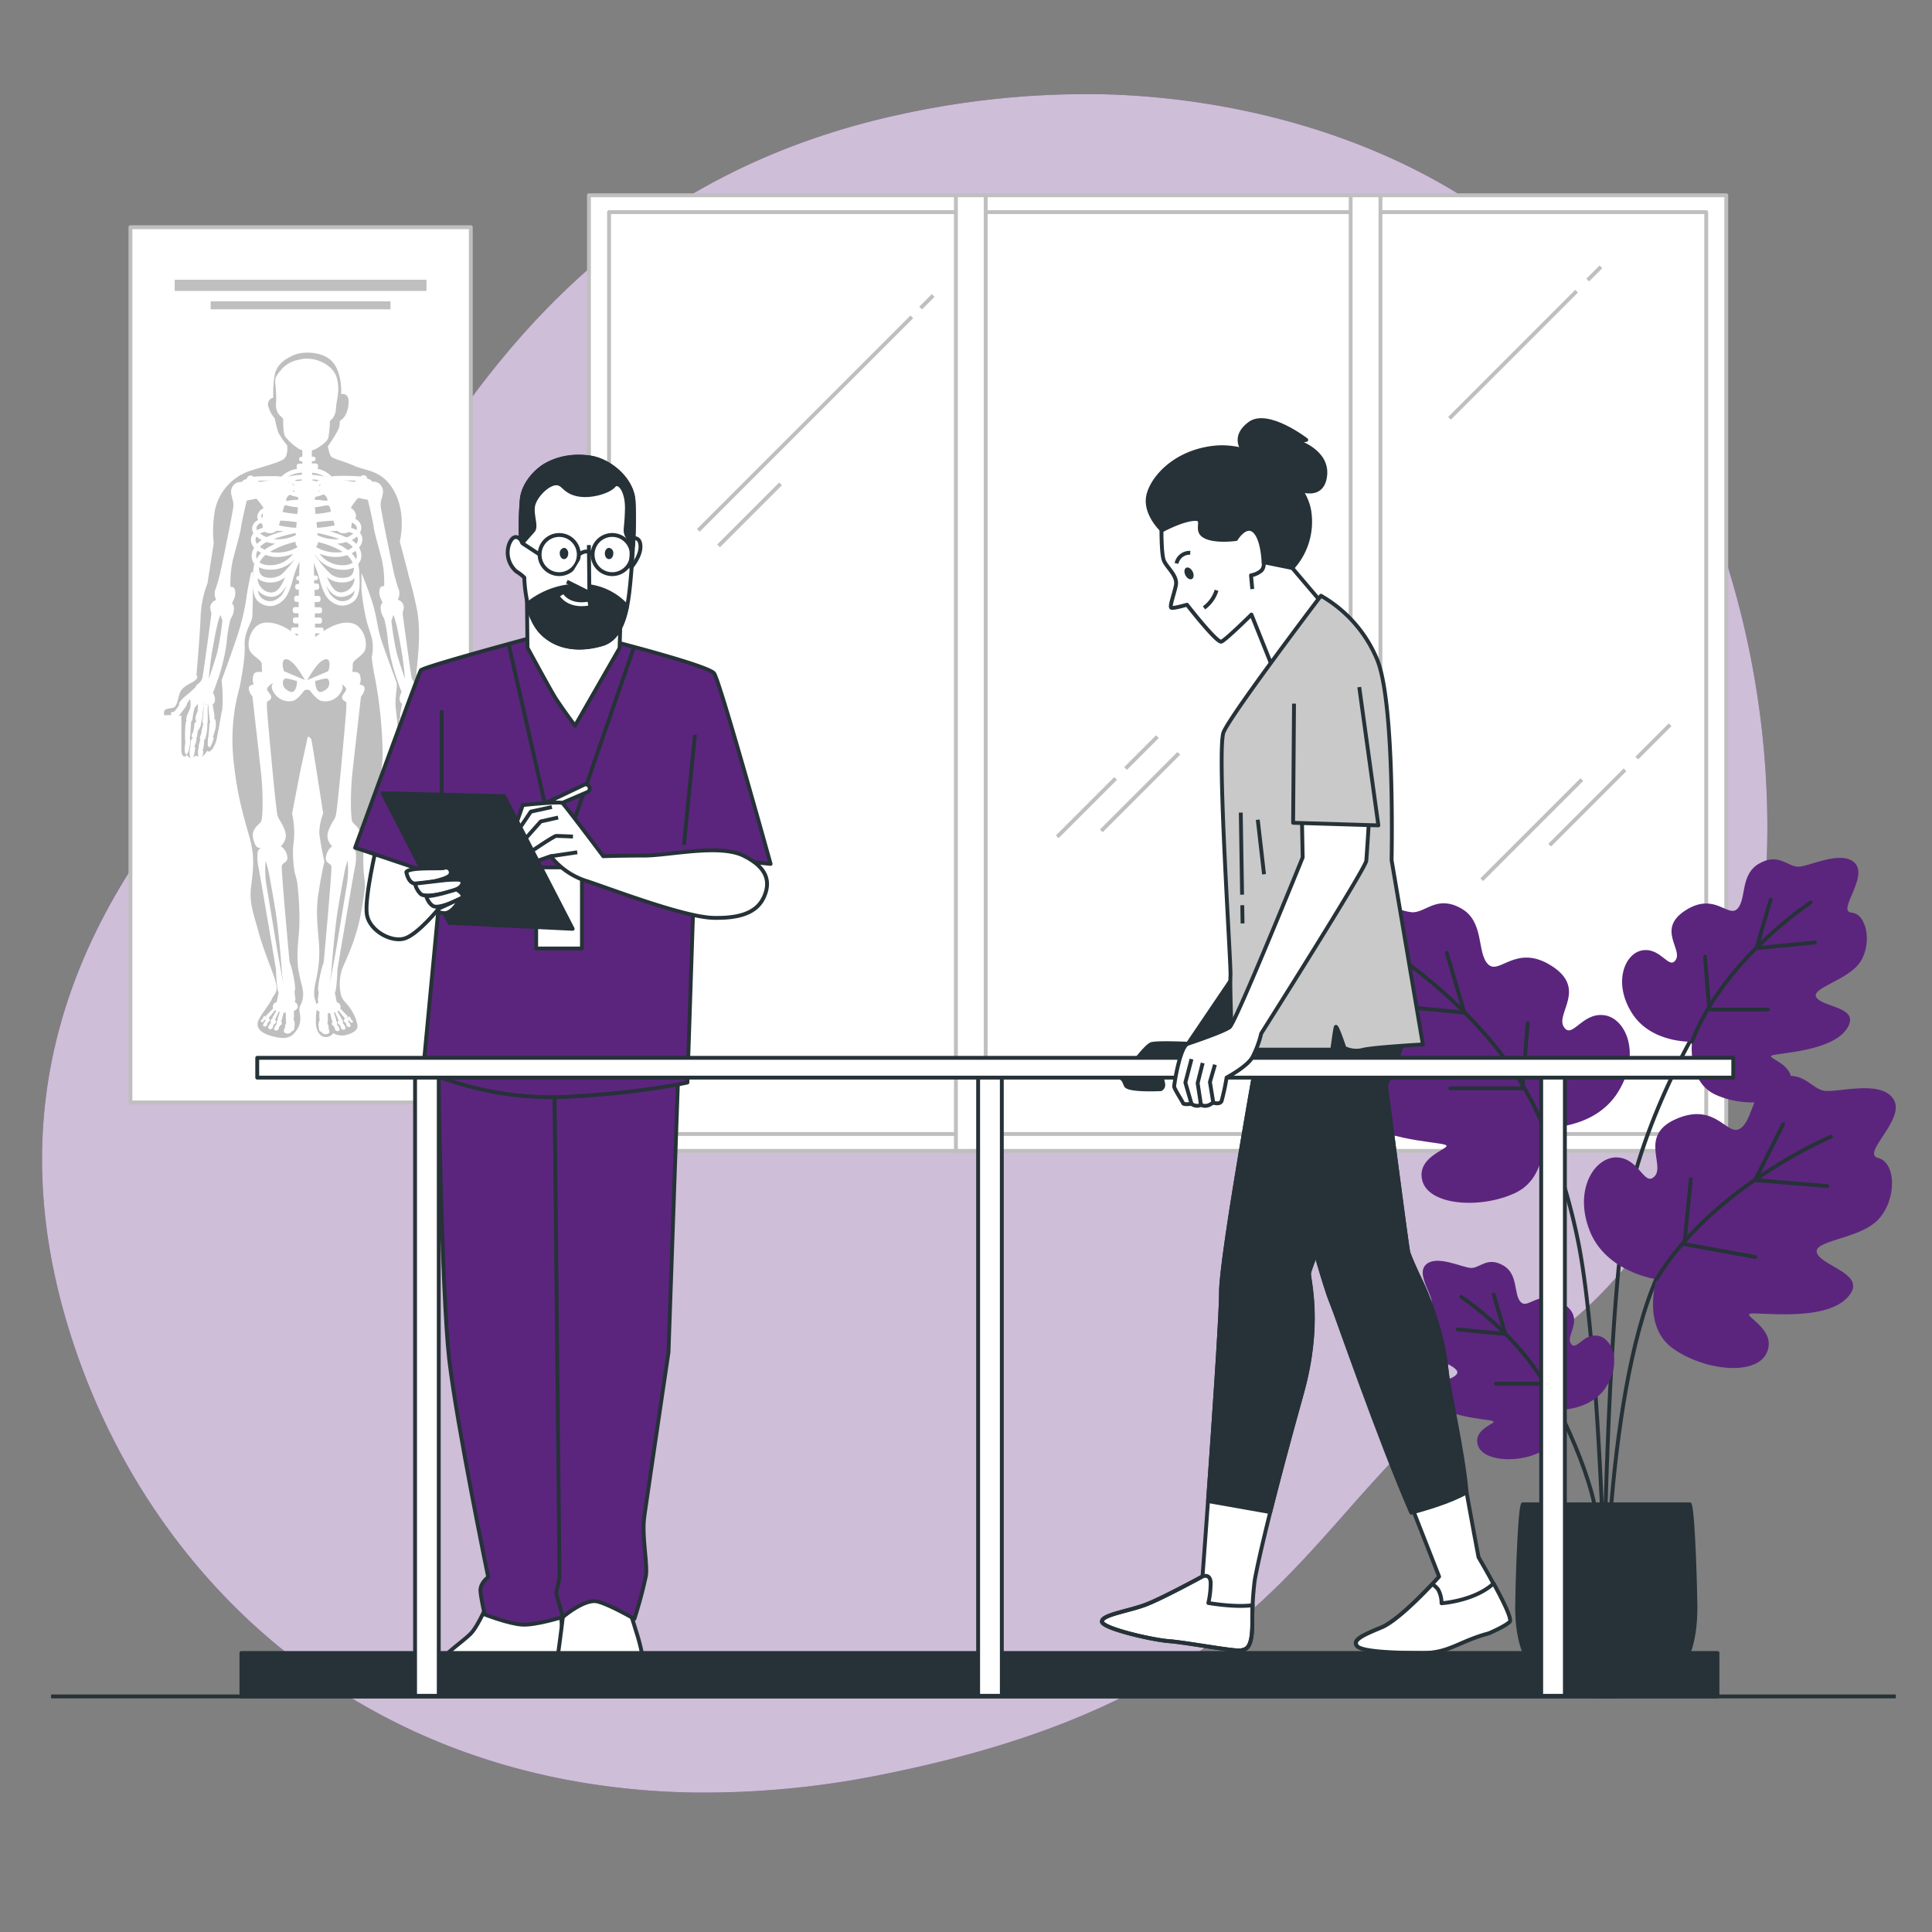 <svg xmlns="http://www.w3.org/2000/svg" viewBox="0 0 500 500"><rect x="0" y="0" width="500" height="500" fill="#808080" stroke="none"/><g id="freepik--background-simple--inject-37"><path d="M456,238.25c-4.94,41.8-24,90.4-62.14,112.73-57.6,33.74-52.77,85.64-165.19,108.2a231.3,231.3,0,0,1-49.85,4.71,192.77,192.77,0,0,1-24.46-2c-71.45-10.43-119.53-60.1-137.17-120C-6.07,263,40.28,211.38,71,180.28s53.22-128,163.56-151a223.81,223.81,0,0,1,51.23-4.87c39.26,1,82.08,13.85,111.71,40.76q3.35,3,6.5,6.28C445.19,113.67,462.69,181.26,456,238.25Z" style="fill:#5B257D"></path><path d="M456,238.25c-4.94,41.8-24,90.4-62.14,112.73-57.6,33.74-52.77,85.64-165.19,108.2a231.3,231.3,0,0,1-49.85,4.71,192.77,192.77,0,0,1-24.46-2c-71.45-10.43-119.53-60.1-137.17-120C-6.07,263,40.28,211.38,71,180.28s53.22-128,163.56-151a223.81,223.81,0,0,1,51.23-4.87c39.26,1,82.08,13.85,111.71,40.76q3.35,3,6.5,6.28C445.19,113.67,462.69,181.26,456,238.25Z" style="fill:#fff;opacity:0.7"></path></g><g id="freepik--Window--inject-37"><rect x="152.42" y="50.54" width="294.33" height="247.31" style="fill:#fff;stroke:#bfbfbf;stroke-linejoin:round"></rect><rect x="157.62" y="54.9" width="283.95" height="238.58" style="fill:#fff;stroke:#bfbfbf;stroke-linejoin:round"></rect><rect x="247.39" y="50.54" width="7.71" height="247.31" style="fill:#fff;stroke:#bfbfbf;stroke-linejoin:round"></rect><rect x="349.55" y="50.54" width="7.71" height="247.31" style="fill:#fff;stroke:#bfbfbf;stroke-linejoin:round"></rect><line x1="235.98" y1="82" x2="180.72" y2="137.26" style="fill:#fff;stroke:#bfbfbf;stroke-linejoin:round"></line><line x1="241.51" y1="76.47" x2="238.26" y2="79.73" style="fill:#fff;stroke:#bfbfbf;stroke-linejoin:round"></line><line x1="202.01" y1="125.23" x2="185.97" y2="141.27" style="fill:#fff;stroke:#bfbfbf;stroke-linejoin:round"></line><line x1="288.71" y1="201.47" x2="273.61" y2="216.57" style="fill:#fff;stroke:#bfbfbf;stroke-linejoin:round"></line><line x1="299.53" y1="190.65" x2="291.29" y2="198.89" style="fill:#fff;stroke:#bfbfbf;stroke-linejoin:round"></line><line x1="305.08" y1="194.97" x2="285.02" y2="215.03" style="fill:#fff;stroke:#bfbfbf;stroke-linejoin:round"></line><line x1="408.02" y1="75.36" x2="375.13" y2="108.26" style="fill:#fff;stroke:#bfbfbf;stroke-linejoin:round"></line><line x1="414.32" y1="69.06" x2="410.9" y2="72.48" style="fill:#fff;stroke:#bfbfbf;stroke-linejoin:round"></line><line x1="420.55" y1="199.23" x2="401.05" y2="218.73" style="fill:#fff;stroke:#bfbfbf;stroke-linejoin:round"></line><line x1="432.22" y1="187.56" x2="423.59" y2="196.19" style="fill:#fff;stroke:#bfbfbf;stroke-linejoin:round"></line><line x1="409.38" y1="201.76" x2="383.46" y2="227.68" style="fill:#fff;stroke:#bfbfbf;stroke-linejoin:round"></line></g><g id="freepik--Poster--inject-37"><rect x="33.76" y="58.8" width="88.08" height="226.51" style="fill:#fff;stroke:#bfbfbf;stroke-linejoin:round"></rect><rect x="54.52" y="77.98" width="46.54" height="2.07" style="fill:#bfbfbf"></rect><rect x="45.21" y="72.39" width="65.16" height="2.9" style="fill:#bfbfbf"></rect><path d="M88.29,102s.36-5-2-8.06-7.71-3.05-10-2.15S71.62,94.29,71.09,97a27.61,27.61,0,0,0-.36,5.92,1.73,1.73,0,0,0-1.26,2.33,7.35,7.35,0,0,0,1.62,3s.53,2.51.89,3.58a17.56,17.56,0,0,0,2.33,3.41s.36,2.69-.89,3.58-4.31,1.62-8.61,3a13.68,13.68,0,0,0-9.14,10,30.55,30.55,0,0,0-.36,8.78L53.7,150.93a27,27,0,0,0-1.79,8.78c-.18,5-1.08,15.06-1.08,15.06s1.08.71-1.43,2-2.69,2.15-3,3-.54,2.68-1.25,3.22-3.05,0-2.69,1.79,2.86.72,2.86.72l1.62-.36v9.14c0,.9.54,2.16,1.43,1.08,0,0,.9,1.25,1.44.72l.87-.51a3,3,0,0,0,1.56.25c.5-.18,1.49-1.56,1.49-1.56s.25.75,1.19-.37a7.77,7.77,0,0,0,1.3-3.43c.25-.93,1.06-6,1.31-6.91a39.67,39.67,0,0,0,0-5.49l-.18-2s4.05-11,4.73-13.64a57.81,57.81,0,0,0,1.68-7.61C64,152.6,65,148.18,65,148.18l.44-.19s.06,10.53-.19,11.9-2.12,3.93-1.93,7.17-.93,8.72-1.25,10.59a50.42,50.42,0,0,0-1.68,18.63c1,10.4,3.08,16.24,4.3,20.86s.88,7.6.33,12,.33,6.39,1.87,12,4.29,11.57,4.62,13.77-.66,2.42-1.21,3.75-3.52,4.73-3.63,6.16.88,2.54,3.63,3.31,4.74.77,6.06-1A5.36,5.36,0,0,0,77.7,263c-.11-1.32-.44-1.54,0-2.75a6,6,0,0,0,.66-4c-.33-2.09-.11-.22-1-4.51s.11-9.92.11-12.34a76.83,76.83,0,0,0-.55-11c-.55-2.87-.66-1.54-1-5.51s.22-4.4.22-7.27a23.12,23.12,0,0,0-.55-5.06s2.2-11.46,2.31-11.9,1.76-8,1.76-8a1.24,1.24,0,0,1,.89.66c.22.55,3.08,19.17,3.08,19.17a15.84,15.84,0,0,0-1,4.95c.11,2,1.32,7.6,1.32,7.6s-.88,3.53-1.65,9,.44,11.24.33,14.65a32.58,32.58,0,0,1-.77,6.61c-.33,1.54-.88,3.74-.33,5.4l.55,1.65a24,24,0,0,0-.33,4.51c.11,2,1,3.31,2.31,3.53a2.48,2.48,0,0,0,2.2-1,4.48,4.48,0,0,0,3.42.44c1.87-.55,3.19-1.33,2.75-2.87a11.47,11.47,0,0,0-2-4.29c-1.21-1.65-2-1.87-2.32-3.86a12.29,12.29,0,0,1,.45-6.05c.66-1.77,3.52-7.16,4.84-14.32s1.1-7.6.77-10.13a44,44,0,0,1,.44-10.69c.55-2.75,4.41-12.66,4.41-20.7A112.91,112.91,0,0,0,97,175.18,46.64,46.64,0,0,1,96.2,170a10.91,10.91,0,0,0,0-5c-.66-2.31-1.1-3.19-1.65-5.73a64.21,64.21,0,0,1-1-6.72v-4.29s2.09,5.07,3.09,8.59,1,5.62,2.09,8.92,3.41,9.47,3.85,10.79-.55,3.64-.11,7.16.88,9.58,1.65,10.47,1.66-.11,1.66-.11.33,1.76,1,2,1.54-.44,1.54-.44a.9.9,0,0,0,1.32.66,2.12,2.12,0,0,0,1.32-1.21s1.65.66,1.43-1.54-.77-5.18-.77-5.84.11-2.76.11-2.76a5.19,5.19,0,0,0,2,1c.88.11,1.76,1,2.42,0s.11-1.33-1.1-2.1a5.59,5.59,0,0,1-2.2-2.31c-.89-1.32-.12-1.65-2-3.3s-3.08-2.43-3.08-3.86,1.43-10.35.11-16.74-2-8-2.2-9-2.21-8.48-2.21-8.48,1.77-6.94-1.32-12.78-7.27-5.39-10.46-6.82-5.73-1.77-6.17-2.65a10,10,0,0,1-.66-2.42s2.86-4,3-5.29l.11-1.32s1.77-.66,2.21-4.07S88.29,102,88.29,102Z" style="fill:#bfbfbf"></path><path d="M114.55,185c.4-1.2-.4-.5-.9-1.1s-1.11-1.51-1.11-1.51c.51-.6-1.8-2.51-2.1-2.71s-2.11-1.9-2.11-1.9c-.3-1-1.51-1-1.81-2.51s-2.31-16.16-2.31-16.57.2-.6.3-1.5a2.14,2.14,0,0,0-1.58-2,.91.91,0,0,0,.08-.13,3.48,3.48,0,0,0,0-3c-.5-1.51-.81-2.81-1-3.51s-3.41-16.16-3.51-17.77,1.11-3.11.4-4.62a2.37,2.37,0,0,0-2.41-1.5c-.28.09-.21-.54-1.41-.77a1,1,0,0,0-1-.92,1,1,0,0,0-.72.31c-.49,0-1.88-.15-5.12-.15a16.52,16.52,0,0,0-2.44.18,6.64,6.64,0,0,0-3.68-2,.57.57,0,0,0,.19-.43v-.35a.58.58,0,0,0-.59-.59h-1v-.59h.36a.6.6,0,0,0,.6-.6.59.59,0,0,0-.6-.59h-.38l0-1.62a3.76,3.76,0,0,0,1-.35c1.07-.58,3-1.84,3.3-3a32,32,0,0,0,.39-4.27,4.12,4.12,0,0,0,1.55-3.2c.1-2.23,1.17-4.56.2-8S81.18,92,77.39,93.09A7.83,7.83,0,0,0,73,95.42c-1.65,1.94-1.88,2.35-1.75,4a28.34,28.34,0,0,1,.19,5,3.89,3.89,0,0,0,1.07,3.2,2.19,2.19,0,0,1,.78.88s-.1,3.68.58,4.56a13.83,13.83,0,0,0,3.49,3.1,4,4,0,0,0,.89.36l0,1.71H78a.58.58,0,0,0-.59.59.59.59,0,0,0,.59.6h.25V120h-.88a.59.59,0,0,0-.59.59V121a.62.62,0,0,0,.12.35,7.08,7.08,0,0,0-4.08,2,16.94,16.94,0,0,0-2.11-.13c-3.23,0-4.62.1-5.12.15a1,1,0,0,0-.71-.31,1,1,0,0,0-1,.91c-1.25.23-1.17.87-1.46.78a2.37,2.37,0,0,0-2.41,1.5c-.7,1.51.5,3,.4,4.62s-3.31,17.06-3.51,17.77-.5,2-1,3.51a3.48,3.48,0,0,0,0,3c0,.05.06.08.08.13a2.14,2.14,0,0,0-1.58,2c.1.9.3,1.1.3,1.5s-2,15.06-2.31,16.57-1.5,1.5-1.81,2.51c0,0-1.8,1.7-2.1,1.9s-2.61,2.11-2.11,2.71c0,0-.6.91-1.11,1.51s-1.3-.1-.9,1.1c0,0-2.51-.2-2,.61a1.88,1.88,0,0,0,2.51.2l0,0c.43.25.94,0,1.28-.47.5-.7,2.71-3.31,2.11-3.11.4-.6.9-1.4.9-1.4a5,5,0,0,1,0,2.51c-.4.9-1.2,2.51-.9,3a6.34,6.34,0,0,0-.3,1.7,29.24,29.24,0,0,0,0,4.13,12.87,12.87,0,0,0-.17,1.7c0,.9.31,2,.91.7a9.45,9.45,0,0,0,.5-3.51l-.11,0a7.66,7.66,0,0,0,.21-1.64c0-.9.2-2.81.2-2.81l0,0a1.06,1.06,0,0,0,.32-.67,17.07,17.07,0,0,1,.5-2.61,2.86,2.86,0,0,1,.93-1.2c-.07.74-.08,1.83-.12,2a3.93,3.93,0,0,0-.55,1.9,1,1,0,0,0,.29.58s-.05,0-.07.07-.49.11-.54.93a5.48,5.48,0,0,1-.33,1.85c-.22.49-.65,1.08,0,1.41a1.36,1.36,0,0,0-.54.87,6.23,6.23,0,0,0-.1,1.37,6.31,6.31,0,0,0-.23,2.06c.16.54.16,1.52.76.92s.71-2.83.71-2.83l-.22,0c0-.15.09-.34.17-.57a4.48,4.48,0,0,0,.38-1.58,1.08,1.08,0,0,0-.07-.18,1.19,1.19,0,0,0,.23-.58c.16-.81,0-1.09.33-1.52a3.14,3.14,0,0,0,.65-1.47l.11-.76a5.46,5.46,0,0,0,.32-2.12c.11-.76.33-2.45.33-2.45l0,0a9.9,9.9,0,0,0,1.14.28v0s.21,2.61.32,3.59a2.79,2.79,0,0,0,.2.89,1.79,1.79,0,0,0-.25.8,16.44,16.44,0,0,1-.16,2.17,1.56,1.56,0,0,0,0,.68s0,0-.06,0-.38,2.56,0,2.72.43.33.7-.38a9.46,9.46,0,0,0,.6-1.58l.06-.38-.24-.13a8.5,8.5,0,0,0,.45-1.39,5.57,5.57,0,0,0,.28-2.78l-.06-.43a2,2,0,0,0-.27,0,5.89,5.89,0,0,0-.11-1.9c-.21-1.12-.29-1.79-.32-2a.84.84,0,0,0,.4-.39c.53-1-.09-2.08-.33-2.68a10.22,10.22,0,0,0,.73-1.84,49.71,49.71,0,0,0,2.81-11,35.66,35.66,0,0,1,1-6.12,5.18,5.18,0,0,0,.9-2.91,2,2,0,0,0-.55-1.26c.23-.15.27-.38.45-.85a3.34,3.34,0,0,0,.4-2.21c-.1-1.4-1.2-1.1-1.2-1.1a27.29,27.29,0,0,1,.6-6.93c.8-3.21,1.91-6.82,2.11-8.43s1.5-7,1.5-7l2.51-.5s.92,1.07,1.48,1.85a2.65,2.65,0,0,0,.36.56l0,.06a2.7,2.7,0,0,0-1.64,2.17,1.79,1.79,0,0,0,.25.9A2.48,2.48,0,0,0,65.24,137a2.7,2.7,0,0,0,.35,1,2.55,2.55,0,0,0-.61,2.11,3.38,3.38,0,0,0,.8,1.66,3.8,3.8,0,0,0-.43,3.37,3,3,0,0,0,.49.81,1,1,0,0,0-.08.18,11.59,11.59,0,0,0-.28,3c-.21,2.29-.14,5.51,1.59,6.73a4.85,4.85,0,0,0,2.83,1,4.58,4.58,0,0,0,.83-.08,5.7,5.7,0,0,0,3.58-2.78,17.64,17.64,0,0,0,1.43-3.84,26.57,26.57,0,0,1,1.77-4.83l0-.06-.09,3.8h-.15a.6.6,0,0,0-.59.6v0a.6.6,0,0,0,.59.6h.12l0,.85H77a.6.6,0,0,0-.6.59V152a.6.6,0,0,0,.6.6h.34l0,1.58h-.6a.59.59,0,0,0-.59.59v.39a.6.6,0,0,0,.59.6h.56l0,1.36h-.93a.6.6,0,0,0-.6.6v.39a.59.59,0,0,0,.6.59h.89l0,1.08h-.86a.59.59,0,0,0-.6.59v.39a.6.6,0,0,0,.6.6h.82l0,1H75.91a.59.59,0,0,0-.59.6v.39c-3.23-2.23-6.86-3-8.89-1.34s-2.57,5.13-1.69,6.55,2.92,2.21,3,3.27a15.49,15.49,0,0,0,.11,2.1c-.81-.12-1.84-.12-2.19.58a3.63,3.63,0,0,0,0,2.64s-1.44.08-1.27,1.19a3.71,3.71,0,0,0,.93,1.87s1.62,14.23,2.22,19.68.51,12,0,12.78-2.64,1.88-2,4.43c.56,2.4,1.35,2.47,2.28,2.33a1.38,1.38,0,0,0-1.17,1.42,12.85,12.85,0,0,0,.17,3.24c.26.93,4.6,26.75,4.6,26.75s.17,5.53.68,6l-.51,2.56a.4.4,0,0,0-.13,0,1.17,1.17,0,0,0-.76,1.57L68.74,263a1.33,1.33,0,0,0,.26.29l-.06,0-.06.06a.27.27,0,0,0-.07-.09s-.18-.4-.44-.3-.29.47-.31.59-.2.16-.38.37-.36.39,0,.61a.49.49,0,0,0,.58-.29c0-.23,0-.06.14-.23a.77.77,0,0,1,.27-.17,3.44,3.44,0,0,0,0,.36c0,.18-.23.28-.41.64s-.38.64.2.83c.23.08.71-.25.71-.58s0-.08.13-.35.51-.31.53-.69-.2-.48-.2-.48a1.22,1.22,0,0,0-.15-.16h.09s1-1.16,1.61-2l.32.16a16.65,16.65,0,0,1-.85,1.51.64.64,0,0,0-.13.5.27.27,0,0,0-.16.06c-.38.26-.29.85-.29,1s-.26.32-.47.73-.44.74.24,1c.26.09.81-.29.81-.67s0-.09.15-.41.58-.35.61-.79a.52.52,0,0,0-.23-.55l-.07-.08a.69.69,0,0,0,.3-.42c.16-.4.44-1,.73-1.65l.27.07c-.2.69-.45,1.5-.56,1.79a.65.65,0,0,0,0,.33c-.33.27-.25.82-.25,1s-.26.32-.47.73-.44.74.24,1c.26.09.81-.29.81-.67s0-.08.15-.41.58-.35.61-.78-.15-.51-.21-.54a2.54,2.54,0,0,0,.33-.95c.1-.41.22-.88.33-1.29l.59,0c0,.73,0,1.73,0,2a.87.87,0,0,0,.11.48,2.84,2.84,0,0,1-.2.58,1,1,0,0,0-.07.73,1,1,0,0,0-.22.38c-.24.67-.18,1,.35,1.16a1.36,1.36,0,0,0,1.43-.29v-.18a.86.86,0,0,0,.79-.84,3.14,3.14,0,0,1,.11-.82,2.94,2.94,0,0,0-.17-1.17l-.11-.12a2.87,2.87,0,0,0,0-.31,6,6,0,0,0,0-2c.81-.37,1.21-.88,1-1.54a1.43,1.43,0,0,0-.73-.85,2.06,2.06,0,0,0,.12-1.29,9.18,9.18,0,0,1-.17-1.47,1.28,1.28,0,0,0,.17-.75,22.59,22.59,0,0,0-.6-3.83,19,19,0,0,0-.85-3s-2.22-23.86-2-24.88,2-.76,1.27-3A3.78,3.78,0,0,0,72.68,219a2.72,2.72,0,0,0,.24-.24c1.27-1.53,1.36-2.81.42-4.77s-1.11-1.7-1.53-3-2.73-26.84-2.73-27.86V181.6s1.54-.6,1-1.62-1.19-1.28-.85-2a4.3,4.3,0,0,1,1.6-1.3s-1.24.8.18,2.74a4.54,4.54,0,0,0,4.87,1.95c1.33-.44,2.92-2.74,2.92-2.74l.68-.17.68.17s1.59,2.3,2.92,2.74A4.54,4.54,0,0,0,88,179.46c.89-1.22.73-2,.48-2.39a2.81,2.81,0,0,1,1,1c.34.68-.34.94-.85,2s1,1.62,1,1.62v1.53c0,1-2.3,26.58-2.73,27.86s-.59,1-1.53,3-.85,3.24.43,4.77A1.75,1.75,0,0,0,86,219a3.78,3.78,0,0,0-1.51,2.23c-.77,2.22,1.1,2,1.28,3s-2,24.88-2,24.88a19,19,0,0,0-.85,3,22.59,22.59,0,0,0-.6,3.83,1.28,1.28,0,0,0,.17.75,9.18,9.18,0,0,1-.17,1.47,2.06,2.06,0,0,0,.12,1.29,1.43,1.43,0,0,0-.73.85c-.2.66.2,1.17,1,1.54a6,6,0,0,0,0,2c0,.11,0,.21,0,.31l-.11.12a2.94,2.94,0,0,0-.17,1.17,2.74,2.74,0,0,1,.11.82.86.86,0,0,0,.79.84v.18a1.36,1.36,0,0,0,1.43.29c.53-.17.59-.49.35-1.16A1,1,0,0,0,85,266a1,1,0,0,0-.07-.73,2.84,2.84,0,0,1-.2-.58.87.87,0,0,0,.11-.48c0-.3,0-1.3,0-2l.6,0,.32,1.29a2.74,2.74,0,0,0,.33.95c-.06,0-.24.16-.21.54s.46.46.61.78.15,0,.15.41.55.76.81.67c.68-.22.44-.55.24-1s-.47-.52-.47-.73.08-.74-.25-1a.65.65,0,0,0,0-.33c-.11-.29-.36-1.1-.56-1.79l.27-.07c.29.62.57,1.25.73,1.65a.69.69,0,0,0,.3.42l-.07.08a.52.52,0,0,0-.23.55c0,.44.46.47.61.79s.15,0,.15.41.55.76.81.67c.68-.22.44-.55.24-1s-.47-.53-.47-.73.09-.79-.29-1a.27.27,0,0,0-.16-.06.64.64,0,0,0-.13-.5,16.65,16.65,0,0,1-.85-1.51,2.39,2.39,0,0,0,.32-.16c.62.82,1.61,2,1.61,2h.09a1.22,1.22,0,0,0-.15.16s-.23.1-.2.48.4.41.53.69.13,0,.13.35.48.66.71.58c.58-.19.38-.48.2-.83s-.41-.46-.41-.64a3.44,3.44,0,0,0,0-.36.77.77,0,0,1,.27.17c.13.17.09,0,.14.23a.49.49,0,0,0,.58.29c.37-.22.18-.39,0-.61s-.35-.25-.38-.37-.05-.48-.31-.59-.44.3-.44.3a.27.27,0,0,0-.07.09l-.06-.06-.06,0A1.33,1.33,0,0,0,90,263L88.05,261a1.17,1.17,0,0,0-.76-1.57.4.4,0,0,0-.13,0l-.51-2.56c.51-.43.68-6,.68-6s4.34-25.82,4.6-26.75a12.85,12.85,0,0,0,.17-3.24,1.38,1.38,0,0,0-1.17-1.42c.93.14,1.72.07,2.28-2.33.59-2.55-1.54-3.66-2-4.43s-.59-7.33,0-12.78,2.22-19.68,2.22-19.68a3.71,3.71,0,0,0,.93-1.87c.17-1.11-1.27-1.19-1.27-1.19a3.63,3.63,0,0,0,0-2.64c-.31-.62-1.15-.69-1.9-.62a16.57,16.57,0,0,0,.1-2.06c.09-1.06,2.13-1.86,3-3.27s.36-4.87-1.68-6.55-5.63-.9-8.84,1.3V163a.6.6,0,0,0-.6-.6H81.52v-1h1.22a.59.59,0,0,0,.59-.6v-.39a.58.58,0,0,0-.59-.59H81.48l0-1.08h1.27a.58.58,0,0,0,.59-.59v-.39a.59.59,0,0,0-.59-.6h-1.3l0-1.36h.91a.59.59,0,0,0,.59-.6v-.39a.58.58,0,0,0-.59-.59h-.94l0-1.58H82a.6.6,0,0,0,.59-.6v-.39A.6.6,0,0,0,82,151h-.7l0-.85h.43a.59.59,0,0,0,.59-.6v0a.59.59,0,0,0-.59-.6h-.45l-.06-3.24a31.15,31.15,0,0,1,1.52,4.33,16.66,16.66,0,0,0,1.43,3.84,5.66,5.66,0,0,0,3.57,2.78,4.76,4.76,0,0,0,.83.08,4.88,4.88,0,0,0,2.84-1c1.72-1.22,1.79-4.44,1.59-6.73a11.8,11.8,0,0,0-.29-3s0,0,0-.06a3,3,0,0,0,.59-.93,3.75,3.75,0,0,0-.4-3.32,3.42,3.42,0,0,0,.85-1.71,2.55,2.55,0,0,0-.61-2.11,2.7,2.7,0,0,0,.35-1,2.53,2.53,0,0,0-1.55-2.59,1.81,1.81,0,0,0,.2-.82,2.49,2.49,0,0,0-1.36-2v0a14.72,14.72,0,0,1,1.91-2.61l2.51.5s1.3,5.42,1.5,7,1.31,5.22,2.11,8.43a26.78,26.78,0,0,1,.6,6.93s-1.1-.3-1.2,1.1a3.34,3.34,0,0,0,.4,2.21c.18.47.22.7.45.85a2,2,0,0,0-.55,1.26,5.18,5.18,0,0,0,.9,2.91,34.31,34.31,0,0,1,1,6.12,50.28,50.28,0,0,0,2.81,11,10.22,10.22,0,0,0,.73,1.84c-.23.6-.86,1.72-.33,2.68a.88.88,0,0,0,.4.39c0,.24-.1.91-.32,2a5.85,5.85,0,0,0-.1,1.9,2.14,2.14,0,0,0-.28,0l0,.43a5.4,5.4,0,0,0,.27,2.78,8.5,8.5,0,0,0,.45,1.39l-.23.13,0,.38a10.46,10.46,0,0,0,.6,1.58c.27.71.38.54.71.38s-.06-2.72-.06-2.72,0,0-.06,0a1.73,1.73,0,0,0,0-.68,15,15,0,0,1-.17-2.17,1.79,1.79,0,0,0-.25-.8,2.79,2.79,0,0,0,.2-.89c.11-1,.33-3.59.33-3.59s0,0,0,0a9.9,9.9,0,0,0,1.14-.28l0,0s.22,1.69.33,2.45a5.46,5.46,0,0,0,.33,2.12l.1.76a3.14,3.14,0,0,0,.66,1.47c.27.43.16.71.32,1.52a1.29,1.29,0,0,0,.23.58.94.94,0,0,0-.06.18,4.26,4.26,0,0,0,.38,1.58c.07.23.12.42.16.57l-.22,0s.11,2.23.71,2.83.6-.38.76-.92a6,6,0,0,0-.23-2.06,7,7,0,0,0-.09-1.37,1.35,1.35,0,0,0-.55-.87c.65-.33.22-.92,0-1.41a5.26,5.26,0,0,1-.32-1.85c-.06-.82-.55-.93-.55-.93l-.07-.07a1,1,0,0,0,.29-.58,3.82,3.82,0,0,0-.55-1.9c0-.17,0-1.26-.12-2a2.86,2.86,0,0,1,.93,1.2,17.07,17.07,0,0,1,.5,2.61,1.11,1.11,0,0,0,.32.67l0,0s.2,1.91.2,2.81a7.14,7.14,0,0,0,.22,1.64l-.12,0a9.32,9.32,0,0,0,.51,3.51c.6,1.3.9.2.9-.7a12.87,12.87,0,0,0-.17-1.7,27.93,27.93,0,0,0,0-4.13,6.34,6.34,0,0,0-.3-1.7c.3-.5-.51-2.11-.91-3a5,5,0,0,1,0-2.51s.51.8.91,1.4c-.61-.2,1.6,2.41,2.1,3.11.34.48.86.72,1.28.47l0,0a1.88,1.88,0,0,0,2.51-.2C117.06,184.84,114.55,185,114.55,185Zm-58.3-16.26c-.71,2.61-2.21,6.93-2.21,6.93a82.84,82.84,0,0,1,1.1-8.43c.91-5.12,1.41-7,1.91-8.13l.5,1.5A76.16,76.16,0,0,1,56.25,168.78ZM77.08,164l0,.66c-.28-.21-.57-.43-.9-.66ZM73,252.05l.34,2.47c-.17-.68-1.79-9.8-1.79-9.8l-2.64-15.93a24.74,24.74,0,0,1-.17-6,27.46,27.46,0,0,1,.77,2.73c.17.94.68,3.58,1.7,9.63S73,252.05,73,252.05Zm3.43-73.65c-.44.8-1,1-2.3.09s-1-2.57-.45-2.83,3.19.62,3.19.62A5.33,5.33,0,0,1,76.43,178.4Zm-2.92-4.69a4.25,4.25,0,0,1-.36-1.77c0-1.06.53-1.95,2.13-.8S78.91,176,78.91,176Zm10.8,4.78c-1.33.89-1.86.71-2.3-.09a5.22,5.22,0,0,1-.45-2.12s2.66-.89,3.19-.62S85.63,177.61,84.31,178.49Zm5.49,50.3-2.64,15.93s-1.62,9.12-1.79,9.8l.34-2.47s.77-10.9,1.79-17,1.53-8.69,1.7-9.63a27.46,27.46,0,0,1,.77-2.73A24.74,24.74,0,0,1,89.8,228.79Zm-4.52-56.85a4.35,4.35,0,0,1-.35,1.77l-5.4,2.3s2-3.72,3.63-4.87S85.28,170.88,85.28,171.94Zm-2.45-8-1.26.93,0-.93Zm9.37-19.3a.67.67,0,0,1-.06.12A6.54,6.54,0,0,0,91,143.19a6.82,6.82,0,0,0,1-.61A2.51,2.51,0,0,1,92.2,144.66Zm-25.55-2.13a6.64,6.64,0,0,0,.93.58,6.75,6.75,0,0,0-1.16,1.52A2.57,2.57,0,0,1,66.65,142.53Zm19-10.1a24.93,24.93,0,0,1-4,.6c-.06-.61-.11-1.2-.14-1.73a19.43,19.43,0,0,0,2.89-.51l.8.13C85.4,131.39,85.55,131.91,85.69,132.43Zm5.6,13.25a4.7,4.7,0,0,1-2.08.6,7.37,7.37,0,0,1-6.5-3l0,0a10.42,10.42,0,0,0,5.78.76,13.3,13.3,0,0,0,1.35-.36A5.49,5.49,0,0,1,91.29,145.68Zm-22.55-2.06a11.09,11.09,0,0,0,1.51.42,8,8,0,0,0,1.54.14,11.38,11.38,0,0,0,4.11-.85,7.38,7.38,0,0,1-6.48,2.95,4.58,4.58,0,0,1-2.21-.68A5.61,5.61,0,0,1,68.74,143.62Zm4.86-12.76.46-.07a18,18,0,0,0,3.07.53c0,.53-.09,1.11-.15,1.72a25.53,25.53,0,0,1-3.84-.54C73.3,131.93,73.45,131.37,73.6,130.86Zm10.76-1.24c-.92-.13-1.88-.22-2.85-.27a1.55,1.55,0,0,1,.09-.58c0-.05.07-.12.11-.18a10.08,10.08,0,0,0,2.13-.64,9.62,9.62,0,0,1,.7.68,4.47,4.47,0,0,1,.31.85ZM74,129.56a5.24,5.24,0,0,1,.33-.93c.11-.13.34-.34.6-.6a9.75,9.75,0,0,0,2.1.59l.09.15a1.3,1.3,0,0,1,.1.57c-1,0-2,.15-3,.28ZM75.83,127l.39,0a2.47,2.47,0,0,0,.1.29l-.56-.17Zm6.65,0,.45,0a4.51,4.51,0,0,1-.52.17Zm.16-1.14h0a2.05,2.05,0,0,0-.07-.34c.22-.11.51-.23.85-.36A1.29,1.29,0,0,0,82.64,125.88ZM84,125l.54-.15-.28.1Zm-7.87.7a2.65,2.65,0,0,0-1.49-.75c-.13-.06-.27-.1-.41-.15a11.75,11.75,0,0,1,2,.68A1.42,1.42,0,0,0,76.11,125.67Zm5.75-1.09a1.84,1.84,0,0,0-1-.21v-.32c.62,0,1.21.11,1.77.2C82.3,124.37,82.06,124.48,81.86,124.58Zm-3.78-.19a2,2,0,0,0-1.15.14,7.21,7.21,0,0,0-.71-.32,17.71,17.71,0,0,1,1.87-.18Zm-1.61,15.83a1.91,1.91,0,0,0,.12.77c.12.2.26.39.39.58a10.49,10.49,0,0,1-6.5,1.33c-.21,0-.39-.09-.58-.14.18-.12.38-.24.58-.35A23.89,23.89,0,0,1,76.47,140.22ZM67,146.84s0,0,0-.05a6.06,6.06,0,0,0,2.38.64l.77,0a8.31,8.31,0,0,0,6.43-3.11l-.66.85a25.11,25.11,0,0,1-3.05,3.49,5.1,5.1,0,0,1-4,.76,2.13,2.13,0,0,1-1.55-1,3.54,3.54,0,0,1-.31-1.4Zm15.66-1.64c-.48-.61-.93-1.18-1.33-1.66l-.1-.14h0c.2.19.4.38.6.6l.06.08a8.59,8.59,0,0,0,6.69,3.38l.77,0a6.29,6.29,0,0,0,2.23-.57.78.78,0,0,0,0,.14,3.41,3.41,0,0,1-.31,1.4,2.13,2.13,0,0,1-1.55,1,5.07,5.07,0,0,1-4-.76A24.47,24.47,0,0,1,82.61,145.2Zm5.62-2.3a10.42,10.42,0,0,1-6.5-1.34c.13-.18.26-.38.38-.57a1.81,1.81,0,0,0,.13-.72A23.51,23.51,0,0,1,88,142.41a6.82,6.82,0,0,1,.64.39ZM86,133.54v.05l-.29,0Zm-5.2-10.65v-.55a8.57,8.57,0,0,1,3.2,1A20.13,20.13,0,0,0,80.8,122.89Zm-2.67-.59v.57a20.77,20.77,0,0,0-3.57.46A8.85,8.85,0,0,1,78.13,122.3Zm-10.84,2.42a7.08,7.08,0,0,0-.66-.3c.74,0,1.89-.07,3.64-.08A18.9,18.9,0,0,0,67.29,124.72Zm5.24,10a40.87,40.87,0,0,1,4.26.41c-.05.49-.09,1-.13,1.47l-1.13-.09c-.31,0-.67-.09-1-.12-.85-.11-1.62-.25-2.32-.4C72.27,135.65,72.4,135.22,72.53,134.74Zm-4,2.9a2.54,2.54,0,0,0,3-.24c.63,0,1.27,0,1.87.07A25.84,25.84,0,0,0,69,139a5.91,5.91,0,0,1-1.69-.95A5.19,5.19,0,0,1,68.55,137.64Zm8,.29c0,.21,0,.41,0,.6a10.85,10.85,0,0,1-5.71,1A39.68,39.68,0,0,1,76.55,137.93Zm-6.11,2.69a7.35,7.35,0,0,0,.82.1c-.46.21-.91.43-1.35.68a10.46,10.46,0,0,0-1.37.89,6.15,6.15,0,0,1-1.23-.73l.08-.1A5.52,5.52,0,0,1,69,140.28,11,11,0,0,0,70.44,140.62Zm-1.92,10a6.19,6.19,0,0,0,1.37.15,6,6,0,0,0,3.66-1.14l.3-.27c-1.25,2.84-2.38,4.72-4.9,3.73a3.85,3.85,0,0,1-2.26-3.44A3.71,3.71,0,0,0,68.52,150.58Zm16.41-1a6,6,0,0,0,3.65,1.14,6.28,6.28,0,0,0,1.38-.15,3.63,3.63,0,0,0,1.82-1,3.86,3.86,0,0,1-2.25,3.44c-2.52,1-3.65-.89-4.91-3.73Zm5.1-7.23a12.47,12.47,0,0,0-1.47-1c-.43-.24-.87-.46-1.32-.67a5.9,5.9,0,0,0,1-.11,10.27,10.27,0,0,0,1.35-.32,5.39,5.39,0,0,1,1.61,1.16l.12.14A6.28,6.28,0,0,1,90,142.36Zm-7.84-3.83,0-.58a38.15,38.15,0,0,1,5.69,1.56A11,11,0,0,1,82.19,138.53Zm3.07-1.05c.66,0,1.37-.09,2.07-.09a2.54,2.54,0,0,0,2.94.28,5.27,5.27,0,0,1,1.18.41,6.08,6.08,0,0,1-1.75,1A26,26,0,0,0,85.26,137.48Zm-3.21-.88c0-.47-.09-1-.13-1.45a37.61,37.61,0,0,1,4.4-.41c.13.44.24.85.34,1.2A29.08,29.08,0,0,1,82.05,136.6ZM68,132.85c0,.34,0,.72-.07,1.11l-.17,0a.82.82,0,0,1-.16-.44A1.06,1.06,0,0,1,68,132.85Zm-.57,2.53.06,0,.44.3a6.39,6.39,0,0,0,.11.94,5.51,5.51,0,0,0-1.4.53l-.11.07a1.51,1.51,0,0,1-.12-.38C66.28,136.11,66.88,135.65,67.4,135.38Zm-1.28,4.49a1.35,1.35,0,0,1,.23-1,6,6,0,0,0,1.33.88,5.7,5.7,0,0,0-1.16,1l0,0A2.12,2.12,0,0,1,66.12,139.87Zm4.38,15.66a3.47,3.47,0,0,1-2.76-.7,3.08,3.08,0,0,1-1-2,4.51,4.51,0,0,0,1.79,1.28,4.78,4.78,0,0,0,1.7.35c1.83,0,3-1.39,3.84-2.92a8.69,8.69,0,0,1-.73,1.72A4.55,4.55,0,0,1,70.5,155.53Zm20.24-.7a3.48,3.48,0,0,1-2.77.7,4.53,4.53,0,0,1-2.82-2.25,9.28,9.28,0,0,1-.74-1.72c.85,1.53,2,2.92,3.85,2.92a4.69,4.69,0,0,0,1.69-.35,4.54,4.54,0,0,0,1.8-1.28A3.08,3.08,0,0,1,90.74,154.83Zm1.36-14.14a5.52,5.52,0,0,0-1.11-.93,6.4,6.4,0,0,0,1.37-.91,1.35,1.35,0,0,1,.23,1,2.06,2.06,0,0,1-.42.91Zm.23-3.88a1.51,1.51,0,0,1-.12.38l-.11-.07a5.26,5.26,0,0,0-1.27-.5,6.82,6.82,0,0,0,.14-1.19l.17-.13.17.08C91.83,135.65,92.43,136.11,92.33,136.81ZM91,133.57a.61.61,0,0,1,0,.13c0-.13,0-.26,0-.38A.74.74,0,0,1,91,133.57Zm-2.39-9.23c1.74,0,2.9,0,3.65.08a7.08,7.08,0,0,0-.66.3A19.15,19.15,0,0,0,88.58,124.34Zm14,44.44a74.42,74.42,0,0,1-1.31-8.13l.5-1.5c.51,1.1,1,3,1.91,8.13a82.84,82.84,0,0,1,1.1,8.43S103.31,171.39,102.61,168.78Z" style="fill:#fff"></path><path d="M105.16,183.7c0,.55,0,2.23,0,3.16a.86.86,0,0,0,.11.43,11,11,0,0,0,.11,2.18c.16.65.32,1.95.7,1.95a11.6,11.6,0,0,0,.17,2,2,2,0,0,0,.19.53h0a2,2,0,0,0,0,1.36c.27.71.76,1.47,1.09.54a4.76,4.76,0,0,0,0-2.23l-.09,0a3.16,3.16,0,0,0,0-.84c0-.33-.38-1.42-.38-1.42h-.15c.18,0,.31-.17.26-.48-.11-.71-.33-.71-.38-1.47a14.65,14.65,0,0,0-.55-2.29c.44-.16.28-.49.17-1.19s-.17-3.92-.17-3.92l-1.08.27S105.11,183.16,105.16,183.7Z" style="fill:#fff"></path><path d="M52.5,186c-.11.7-.28,1,.16,1.19a13.86,13.86,0,0,0-.54,2.29c-.06.76-.28.76-.39,1.47,0,.31.08.43.27.48h-.16s-.32,1.09-.38,1.42a3.65,3.65,0,0,0,0,.84l-.09,0a4.76,4.76,0,0,0,0,2.23c.33.93.82.17,1.09-.54a2,2,0,0,0,0-1.36h0a2,2,0,0,0,.2-.53,12.31,12.31,0,0,0,.16-2c.38,0,.54-1.3.71-1.95a12.74,12.74,0,0,0,.11-2.18,1,1,0,0,0,.1-.43c.06-.93,0-2.61,0-3.16s.06-1.36.06-1.36l-1.09-.27S52.61,185.28,52.5,186Z" style="fill:#fff"></path></g><g id="freepik--Plant--inject-37"><path d="M396.61,352.54S407.48,369.9,412,386.69c3.23,11.94,3.38,35.63,3.38,35.63s.21-70.29,16.39-97.51" style="fill:none;stroke:#263238;stroke-linecap:round;stroke-linejoin:round"></path><path d="M440.52,264s-15.66,25.16-20,51.35-5.39,91.15-5.39,91.15c-.26-13.61-2.31-63.42-6.67-85a161.64,161.64,0,0,0-12.33-37.23" style="fill:none;stroke:#263238;stroke-linecap:round;stroke-linejoin:round"></path><path d="M399.5,291.88s13.11.61,19.23-9.23,2.09-19.24-3.66-19.93-8.25,6.43-10.38,3,6.12-9.84-3.13-15.75-13.56,2.57-16.49-.46-.82-11-6.93-14.42-8.95.85-12.34,1-14-5.59-18.26-1.08,5.91,15.4,1.14,15.72-6.71,9.63-2.84,15.65,16.37,8.41,13.93,11.55-14.36,3-9.5,10,21.35,7.5,23.72,8.33-7.6,2.66-5.91,9.25,15.38,7.4,24.19,3.16S399.5,291.88,399.5,291.88Z" style="fill:#5B257D"></path><path d="M361.68,247.5s27.84,18.2,37.82,44.38" style="fill:none;stroke:#263238;stroke-linecap:round;stroke-linejoin:round"></path><polyline points="360.31 260.25 378.98 262.07 374.42 246.59" style="fill:none;stroke:#263238;stroke-linecap:round;stroke-linejoin:round"></polyline><polyline points="375.33 281.65 394 281.65 395.37 264.8" style="fill:none;stroke:#263238;stroke-linecap:round;stroke-linejoin:round"></polyline><path d="M437.89,269.59s-10.64.49-15.61-7.5-1.7-15.62,3-16.18,6.7,5.22,8.43,2.45-5-8,2.54-12.79,11,2.08,13.39-.38.66-8.88,5.62-11.7,7.27.69,10,.81,11.39-4.54,14.83-.89-4.8,12.5-.92,12.77,5.45,7.81,2.3,12.71-13.29,6.82-11.31,9.37,11.66,2.4,7.71,8.11-17.32,6.08-19.25,6.76,6.17,2.16,4.8,7.5-12.49,6-19.64,2.58S437.89,269.59,437.89,269.59Z" style="fill:#5B257D"></path><path d="M468.59,233.56s-22.6,14.77-30.7,36" style="fill:none;stroke:#263238;stroke-linecap:round;stroke-linejoin:round"></path><polyline points="469.7 243.91 454.55 245.38 458.25 232.82" style="fill:none;stroke:#263238;stroke-linecap:round;stroke-linejoin:round"></polyline><polyline points="457.51 261.28 442.36 261.28 441.25 247.6" style="fill:none;stroke:#263238;stroke-linecap:round;stroke-linejoin:round"></polyline><path d="M403.08,364.87s8.64.4,12.67-6.08,1.38-12.68-2.41-13.13-5.44,4.23-6.84,2,4-6.48-2.06-10.38-8.93,1.69-10.86-.3-.54-7.21-4.56-9.5-5.9.56-8.13.66-9.23-3.68-12-.72,3.9,10.14.76,10.35-4.43,6.35-1.87,10.32,10.77,5.53,9.17,7.6-9.45,1.95-6.26,6.58,14.06,4.93,15.62,5.48-5,1.76-3.89,6.09,10.13,4.88,15.94,2.09S403.08,364.87,403.08,364.87Z" style="fill:#5B257D"></path><path d="M378.18,335.64s18.33,12,24.9,29.23" style="fill:none;stroke:#263238;stroke-linecap:round;stroke-linejoin:round"></path><polyline points="377.28 344.04 389.57 345.24 386.57 335.04" style="fill:none;stroke:#263238;stroke-linecap:round;stroke-linejoin:round"></polyline><polyline points="387.17 358.13 399.46 358.13 400.36 347.04" style="fill:none;stroke:#263238;stroke-linecap:round;stroke-linejoin:round"></polyline><path d="M428.68,331.07s-13-1.75-17.26-12.53,1.38-19.31,7.16-19,7,7.8,9.68,4.83-4.26-10.78,5.89-14.94S447,294.42,450.46,292s2.76-10.62,9.39-12.94,8.66,2.43,12,3.18,14.8-3,18.17,2.2-8.57,14.09-3.93,15.26,4.88,10.68,0,15.91-17.6,5.35-15.77,8.88,13.6,5.47,7.57,11.52-22.35,3.56-24.83,3.95,7,4,4.16,10.16-16.46,4.53-24.37-1.21S428.68,331.07,428.68,331.07Z" style="fill:#5B257D"></path><path d="M473.83,294.17s-30.65,12.92-45.15,36.9" style="fill:none;stroke:#263238;stroke-linecap:round;stroke-linejoin:round"></path><polyline points="472.9 306.95 454.21 305.4 461.45 290.99" style="fill:none;stroke:#263238;stroke-linecap:round;stroke-linejoin:round"></polyline><polyline points="454.29 325.32 435.92 321.98 437.59 305.16" style="fill:none;stroke:#263238;stroke-linecap:round;stroke-linejoin:round"></polyline><path d="M394.09,389.33c-.93,2.51-1.46,23.8-1.46,26.63,0,18.73,10.33,23.07,23.08,23.07s23.07-3.34,23.07-23.07c0-2.83-.53-24.12-1.46-26.63Z" style="fill:#263238;stroke:#263238;stroke-linecap:round;stroke-linejoin:round"></path></g><g id="freepik--character-1--inject-37"><path d="M97.51,218.78s-3.3,13.8-2.55,18,6.6,7.35,10.05,6,8.55-7.65,8.55-7.65l-3-12.15Z" style="fill:#fff;stroke:#263238;stroke-linejoin:round"></path><path d="M126.57,414.09s-2.64,6.58-4.83,8.78-8.57,6.37-9,9,3.3,4.18,7.47,5.28,9.88-1.1,11.86-2,10.32-1.58,12.52-2.46.44-16,.44-16Z" style="fill:#fff;stroke:#263238;stroke-linejoin:round"></path><path d="M146.77,408.87s-1.31,11.86-2,16.69-1.32,9.83,2,11.15,14.5,2.41,17.57.66,2.64-7.42.66-14-3.73-11.42-3.73-11.42S157.1,405.36,146.77,408.87Z" style="fill:#fff;stroke:#263238;stroke-linejoin:round"></path><path d="M113.39,274.46s.88,60.18,2.86,77.31,10.1,56.39,10.1,56.39-2.2,1.53-2,3.73,1.1,5.93,1.1,5.93,6.15,2.41,9.66,2.63,10.55-2,10.55-2l-2.2-139.19Z" style="fill:#5B257D;stroke:#263238;stroke-linejoin:round"></path><path d="M143.48,279.29l1.32,129.09-.88,3.95,1.76,6.15s5.68-4.88,9-4,9.49,4.49,9.49,4.49a112.17,112.17,0,0,0,3-11.2c.44-3.07-1.1-10.32-.44-15.15S173,350,173,350l2.58-73.79Z" style="fill:#5B257D;stroke:#263238;stroke-linejoin:round"></path><path d="M137.41,165.08s-27.9,7.5-28.5,8.4-17,45.9-17,45.9l22.35,7.5L109.51,277a83.2,83.2,0,0,0,36,6.9c19.79-.9,32.39-3.75,32.39-3.75l1.95-58.64,19.58,2.07s-13.13-47.37-14.63-49.32-25.5-8.1-25.5-8.1Z" style="fill:#5B257D;stroke:#263238;stroke-linejoin:round"></path><line x1="177" y1="218.63" x2="179.85" y2="190.13" style="fill:none;stroke:#263238;stroke-linejoin:round"></line><line x1="114.31" y1="205.28" x2="114.31" y2="183.83" style="fill:none;stroke:#263238;stroke-linejoin:round"></line><polyline points="131.71 167.03 144.61 223.88 163.96 167.78" style="fill:none;stroke:#263238;stroke-linejoin:round"></polyline><rect x="138.76" y="224.48" width="11.85" height="21" style="fill:#fff;stroke:#263238;stroke-linejoin:round"></rect><path d="M136.36,153.68l.15,13.95s6,11.1,7.35,13.2c1.65,2.55,4.95,7,4.95,7l11.54-20.1.3-9.6Z" style="fill:#fff;stroke:#263238;stroke-linejoin:round"></path><path d="M139.77,121.39s-4.25,3.15-4.73,7.89a84.4,84.4,0,0,0-.24,10.44s-1.7-2.18-3,1a6.49,6.49,0,0,0,1.82,7.17,10.76,10.76,0,0,1,2.07,1.58s.12,9.22,4,13.72,10,5.34,16.15,3.52c4.87-1.43,6.32-7.77,7-13.24s1.57-18.45,1.09-24-6.33-10.37-11.42-11.05C144.39,117.26,139.77,121.39,139.77,121.39Z" style="fill:#fff;stroke:#263238;stroke-linejoin:round"></path><path d="M151.67,151.62a21.29,21.29,0,0,0-15.12,4.66,16.61,16.61,0,0,0,3.1,6.88c3.89,4.49,10,5.34,16.15,3.52,3.86-1.13,5.56-5.35,6.47-9.77A16,16,0,0,0,151.67,151.62Z" style="fill:#263238;stroke:#263238;stroke-linejoin:round"></path><path d="M163.57,139.36s2.07-.73,2.19,1.94-2.43,5.59-2.43,5.59Z" style="fill:none;stroke:#263238;stroke-linejoin:round"></path><path d="M152.52,118.35c-8.13-1.09-12.75,3-12.75,3s-4.25,3.15-4.73,7.89a84.4,84.4,0,0,0-.24,10.44l-.05-.05.41.9,2.79-3.16c1-1.09-.36-3.88,0-6.31s3.52-5.71,5.71-5.95,2.06,1.94,5.59,2.79,8.37-.72,9.59-2.18,3.52,1.09,3.4,6.07-.61,5.34-.12,6.56a17.79,17.79,0,0,0,1.7,2.91s0-.15.06-.41a98.6,98.6,0,0,0,.06-11.49C163.45,123.81,157.61,119,152.52,118.35Z" style="fill:#263238;stroke:#263238;stroke-linejoin:round"></path><path d="M147.06,143.24c0,.81-.49,1.46-1.09,1.46s-1.1-.65-1.1-1.46a1.31,1.31,0,0,1,1.1-1.45C146.57,141.79,147.06,142.44,147.06,143.24Z" style="fill:#263238"></path><path d="M158.72,143.24c0,.81-.49,1.46-1.1,1.46s-1.09-.65-1.09-1.46.49-1.45,1.09-1.45A1.31,1.31,0,0,1,158.72,143.24Z" style="fill:#263238"></path><circle cx="144.72" cy="143.52" r="5.07" style="fill:none;stroke:#263238;stroke-linejoin:round"></circle><path d="M163.51,143.52a5.07,5.07,0,1,1-5.07-5.07A5.07,5.07,0,0,1,163.51,143.52Z" style="fill:none;stroke:#263238;stroke-linejoin:round"></path><polyline points="152.4 141.06 152.53 153.44 146.7 150.53" style="fill:#fff;stroke:#263238;stroke-linejoin:round"></polyline><path d="M149.79,143.52s2.13-1.79,3.58,0" style="fill:none;stroke:#263238;stroke-linejoin:round"></path><line x1="139.65" y1="143.52" x2="135.16" y2="140.57" style="fill:none;stroke:#263238;stroke-linejoin:round"></line><path d="M145.36,154.05s1.82,3,6.8,2.19" style="fill:none;stroke:#fff;stroke-linejoin:round"></path><path d="M137.11,209.78l14-6.66a1,1,0,0,1,1.32.36h0A1,1,0,0,1,152,205l-14.59,6.26Z" style="fill:#fff;stroke:#263238;stroke-linejoin:round"></path><path d="M156.13,221.59s-9.93-13.24-10.57-13.75-10.26.51-10.26.51l-2.24,6.45,4.16,8.65,5.29-1.86a19.27,19.27,0,0,0,8.82,6.27c5.44,1.7,25.48,9.51,33.33,9.68s11.54-1.87,13.14-5.6.8-7.47-5.45-10.52-19.23,0-25.64,0S156.13,221.59,156.13,221.59Z" style="fill:#fff;stroke:#263238;stroke-linejoin:round"></path><line x1="142.51" y1="221.59" x2="149.4" y2="220.57" style="fill:none;stroke:#263238;stroke-linejoin:round"></line><path d="M136.42,221.08s6.89-4.75,7.53-4.75,4.33.17,4.33.17" style="fill:none;stroke:#263238;stroke-linejoin:round"></path><polyline points="134.82 218.36 139.95 212.59 144.44 211.58" style="fill:none;stroke:#263238;stroke-linejoin:round"></polyline><polyline points="133.38 215.99 137.38 210.05 142.83 208.86" style="fill:none;stroke:#263238;stroke-linejoin:round"></polyline><polygon points="99.01 205.28 116.27 238.83 148.21 240.38 130.49 206.05 99.01 205.28" style="fill:#263238;stroke:#263238;stroke-linejoin:round"></polygon><path d="M105.16,225.68s.45,2.85,2.25,3,8.7-1.05,9.15-2.4a1.25,1.25,0,0,0-1.65-1.65C114,224.93,106.06,224.33,105.16,225.68Z" style="fill:#fff;stroke:#263238;stroke-linejoin:round"></path><path d="M107.41,228.68a5.25,5.25,0,0,0,1.5,2.7c1.2,1.05,7.2-.3,9.15-1.2s1.8-2.1,1.2-2.4-4.05,0-4.05,0Z" style="fill:#fff;stroke:#263238;stroke-linejoin:round"></path><path d="M110.26,231.83s.6,2.1,1.95,2.7,5.1-1.05,6.9-1.95-1-2.4-1-2.4S111.61,232.28,110.26,231.83Z" style="fill:#fff;stroke:#263238;stroke-linejoin:round"></path><path d="M113.56,235.13s-.9,1.05,1.35,1.2,4.2-3.75,4.2-3.75Z" style="fill:#fff;stroke:#263238;stroke-linejoin:round"></path></g><g id="freepik--character-2--inject-37"><path d="M300.6,135.46s-.16,7.93.65,9.71,3.56,3.88,3.07,6.31-1.78,5.66-1.13,5.83,4-.81,4-.81,7.77,10,8.91,9.55,7.77-7,7.77-7l5.5,13.75,13.11-16.34-10.2-12a46.74,46.74,0,0,0-5.18-9.06c-2.75-3.4-11.81-7.13-18.45-5.67S300.6,135.46,300.6,135.46Z" style="fill:#fff;stroke:#263238;stroke-linejoin:round"></path><path d="M311.6,157.31a8.79,8.79,0,0,0,3.24-4.54" style="fill:none;stroke:#263238;stroke-linejoin:round"></path><path d="M304.48,145.81a3.48,3.48,0,0,1,3.56-2.75" style="fill:none;stroke:#263238;stroke-linejoin:round"></path><path d="M308.66,147.93c.4.8.31,1.66-.21,1.92s-1.26-.17-1.67-1-.31-1.66.21-1.92S308.25,147.13,308.66,147.93Z" style="fill:#263238"></path><path d="M327,145.49a2.47,2.47,0,0,1-.48,2.1,5.39,5.39,0,0,1-2.76,1.3l.33,3.56" style="fill:none;stroke:#263238;stroke-linejoin:round"></path><path d="M321.82,116.64s-3.13-3.5,1.56-7,14.68,4.21,14.68,4.21l-2.54.35s8.22,2.45,7.43,8.94-7.24,3.86-11.94,1.4S321.82,116.64,321.82,116.64Z" style="fill:#263238;stroke:#263238;stroke-linejoin:round"></path><path d="M300.76,137.24s-4.05-3.73-3.72-8.1,6.15-12,17-13.27,23.15,7.28,24.77,16.19A17.77,17.77,0,0,1,334.43,147L327,145.49s-.16-6.15-2.43-8.09-4.69,2.1-4.69,2.1-5.67.81-8.26-.81.65-4.69-2.75-4.37S300.76,137.24,300.76,137.24Z" style="fill:#263238;stroke:#263238;stroke-linejoin:round"></path><path d="M338.44,317s4.49,16.16,6,19.75,28,71.28,28,71.28-9.87,11.07-15,13.16-7.48,3.29-6.28,4.79,10.17,1.79,17,1.79,9.28-3,17.06-5.08c0,0,4.19-1.8,5.38-3S382.64,403,382.64,403s-7.39-39-8.29-48.54-5.09-19.75-6.58-22.74-3-6.58-3.3-7.48-6.28-47-6.28-47Z" style="fill:#fff;stroke:#263238;stroke-linejoin:round"></path><path d="M390.72,419.71c.65-.66-1.8-5.57-4.18-9.92-4.91,4.56-13.47,5.13-13.47,5.13a7.35,7.35,0,0,0-.9-3.59,6.78,6.78,0,0,0-1.48-1.36c-3.08,3.27-9.43,9.69-13.18,11.23-5.09,2.1-7.48,3.29-6.28,4.79s10.17,1.8,17,1.8,9.28-3,17.06-5.09C385.34,422.7,389.52,420.9,390.72,419.71Z" style="fill:#fff;stroke:#263238;stroke-linejoin:round"></path><path d="M338.44,317s4.49,16.16,6,19.75c1,2.39,12.53,35.85,20.8,54.74,3.27-.92,9.83-2.72,14.31-5.27-.84-10.51-4.72-26.78-5.19-31.82-.9-9.57-5.09-19.75-6.58-22.74s-3-6.58-3.3-7.48-6.28-47-6.28-47Z" style="fill:#263238;stroke:#263238;stroke-linejoin:round"></path><path d="M326.43,267.45S316,324.79,316,334.37s-4.79,73.6-4.79,73.6-9.87,5.39-14.36,7.18-11.67,2.7-11.67,4.49,13.17,4.79,17.36,5.09,17,2.69,18.55,2.39,3-.6,3-7.18a84,84,0,0,1,.6-10.77s1.49-9.87,12.27-48.77c4.91-17.74,1.79-28.73,1.79-30.82s19.75-48.18,20.95-51.17,4.78-9.27,3.29-17.05-3.89-7.78-3.89-7.78H328Z" style="fill:#fff;stroke:#263238;stroke-linejoin:round"></path><path d="M337,360.4c4.91-17.74,1.79-28.73,1.79-30.82s19.75-48.18,20.95-51.17,4.78-9.27,3.29-17.05-3.89-7.78-3.89-7.78H328l-1.54,13.87S316,324.79,316,334.37c0,6.11-1.95,34.43-3.36,54.11l16.09,2.84C330.56,384,333.19,374,337,360.4Z" style="fill:#263238;stroke:#263238;stroke-linejoin:round"></path><path d="M285.18,419.64c0,1.8,13.17,4.79,17.36,5.09s17,2.69,18.55,2.39,3-.6,3-7.18c0-1.67,0-3.19.1-4.52-4.63.65-11.47-.57-11.47-.57a23.48,23.48,0,0,0,.6-5.08c0-2.69-2.1-1.8-2.1-1.8s-9.87,5.39-14.36,7.18S285.18,417.85,285.18,419.64Z" style="fill:none;stroke:#263238;stroke-linejoin:round"></path><path d="M321.32,249.58l-13.9,20.54s-7.59-.37-9.35.07-7.72,9-7.72,9,.19-.34,1,1.69c.6,1.44,9.08,1,9.08,1,1.57-1.07-.47-2.66.84-3.47a10,10,0,0,1,5.34-1.4l19.51-13.88Z" style="fill:#263238;stroke:#263238;stroke-linejoin:round"></path><path d="M341.86,154.18S318.45,185,316.65,189.52s2,60.34,1.8,63,.45,19.13.45,19.13h25.89s.68-5.18.9-5.85,2.25,5.4,2.25,5.4a7,7,0,0,0,5,.45c3.15-.67,15.3-1.35,15.3-1.35l-8.1-47.72s.9-39.85-3.6-51.55A34,34,0,0,0,341.86,154.18Z" style="fill:#c9c9c9;stroke:#263238;stroke-linejoin:round"></path><line x1="321.5" y1="234.27" x2="321.57" y2="238.98" style="fill:none;stroke:#263238;stroke-linejoin:round"></line><line x1="321.11" y1="210.3" x2="321.45" y2="231.54" style="fill:none;stroke:#263238;stroke-linejoin:round"></line><line x1="325.51" y1="212.15" x2="327.13" y2="226.26" style="fill:none;stroke:#263238;stroke-linejoin:round"></line><rect x="62.48" y="427.79" width="382" height="11.25" style="fill:#263238;stroke:#263238;stroke-linejoin:round"></rect><rect x="107.42" y="277.18" width="6.13" height="161.69" style="fill:#fff;stroke:#263238;stroke-linejoin:round"></rect><rect x="253.14" y="277.18" width="6.13" height="161.69" style="fill:#fff;stroke:#263238;stroke-linejoin:round"></rect><rect x="398.86" y="277.18" width="6.13" height="161.69" style="fill:#fff;stroke:#263238;stroke-linejoin:round"></rect><rect x="66.57" y="273.76" width="382" height="5.13" style="fill:#fff;stroke:#263238;stroke-linejoin:round"></rect><path d="M336.91,210.46l.22,11.44s-17.33,42.81-18.9,43.94-8.78,3.6-10.81,4.28-3.55,10.48-3.55,11.06,2.17,3.91,2.32,4.34,2.17.15,2.17.15a2.34,2.34,0,0,0,2.46.28,2.49,2.49,0,0,0,2.16,0l1-.57s1.73.57,2.17-.44a60.47,60.47,0,0,0,1.3-6.07s5.2-2.75,6.65-5.21a26.68,26.68,0,0,0,2.31-6.21s27-42.66,27.18-44.68.73-11,.73-11Z" style="fill:#fff;stroke:#263238;stroke-linejoin:round"></path><polyline points="308.36 285.67 306.77 280.17 308.36 274.1" style="fill:none;stroke:#263238;stroke-linejoin:round"></polyline><polyline points="310.81 285.95 309.95 280.31 311.25 275.11" style="fill:none;stroke:#263238;stroke-linejoin:round"></polyline><polyline points="314 285.38 313.13 280.03 314.43 275.54" style="fill:none;stroke:#263238;stroke-linejoin:round"></polyline><polyline points="334.89 182.1 334.66 212.94 356.72 213.61 351.77 177.82" style="fill:#c9c9c9;stroke:#263238;stroke-linejoin:round"></polyline></g><g id="freepik--Floor--inject-37"><line x1="13.22" y1="439.03" x2="490.64" y2="439.03" style="fill:none;stroke:#263238;stroke-linejoin:round"></line></g></svg>
